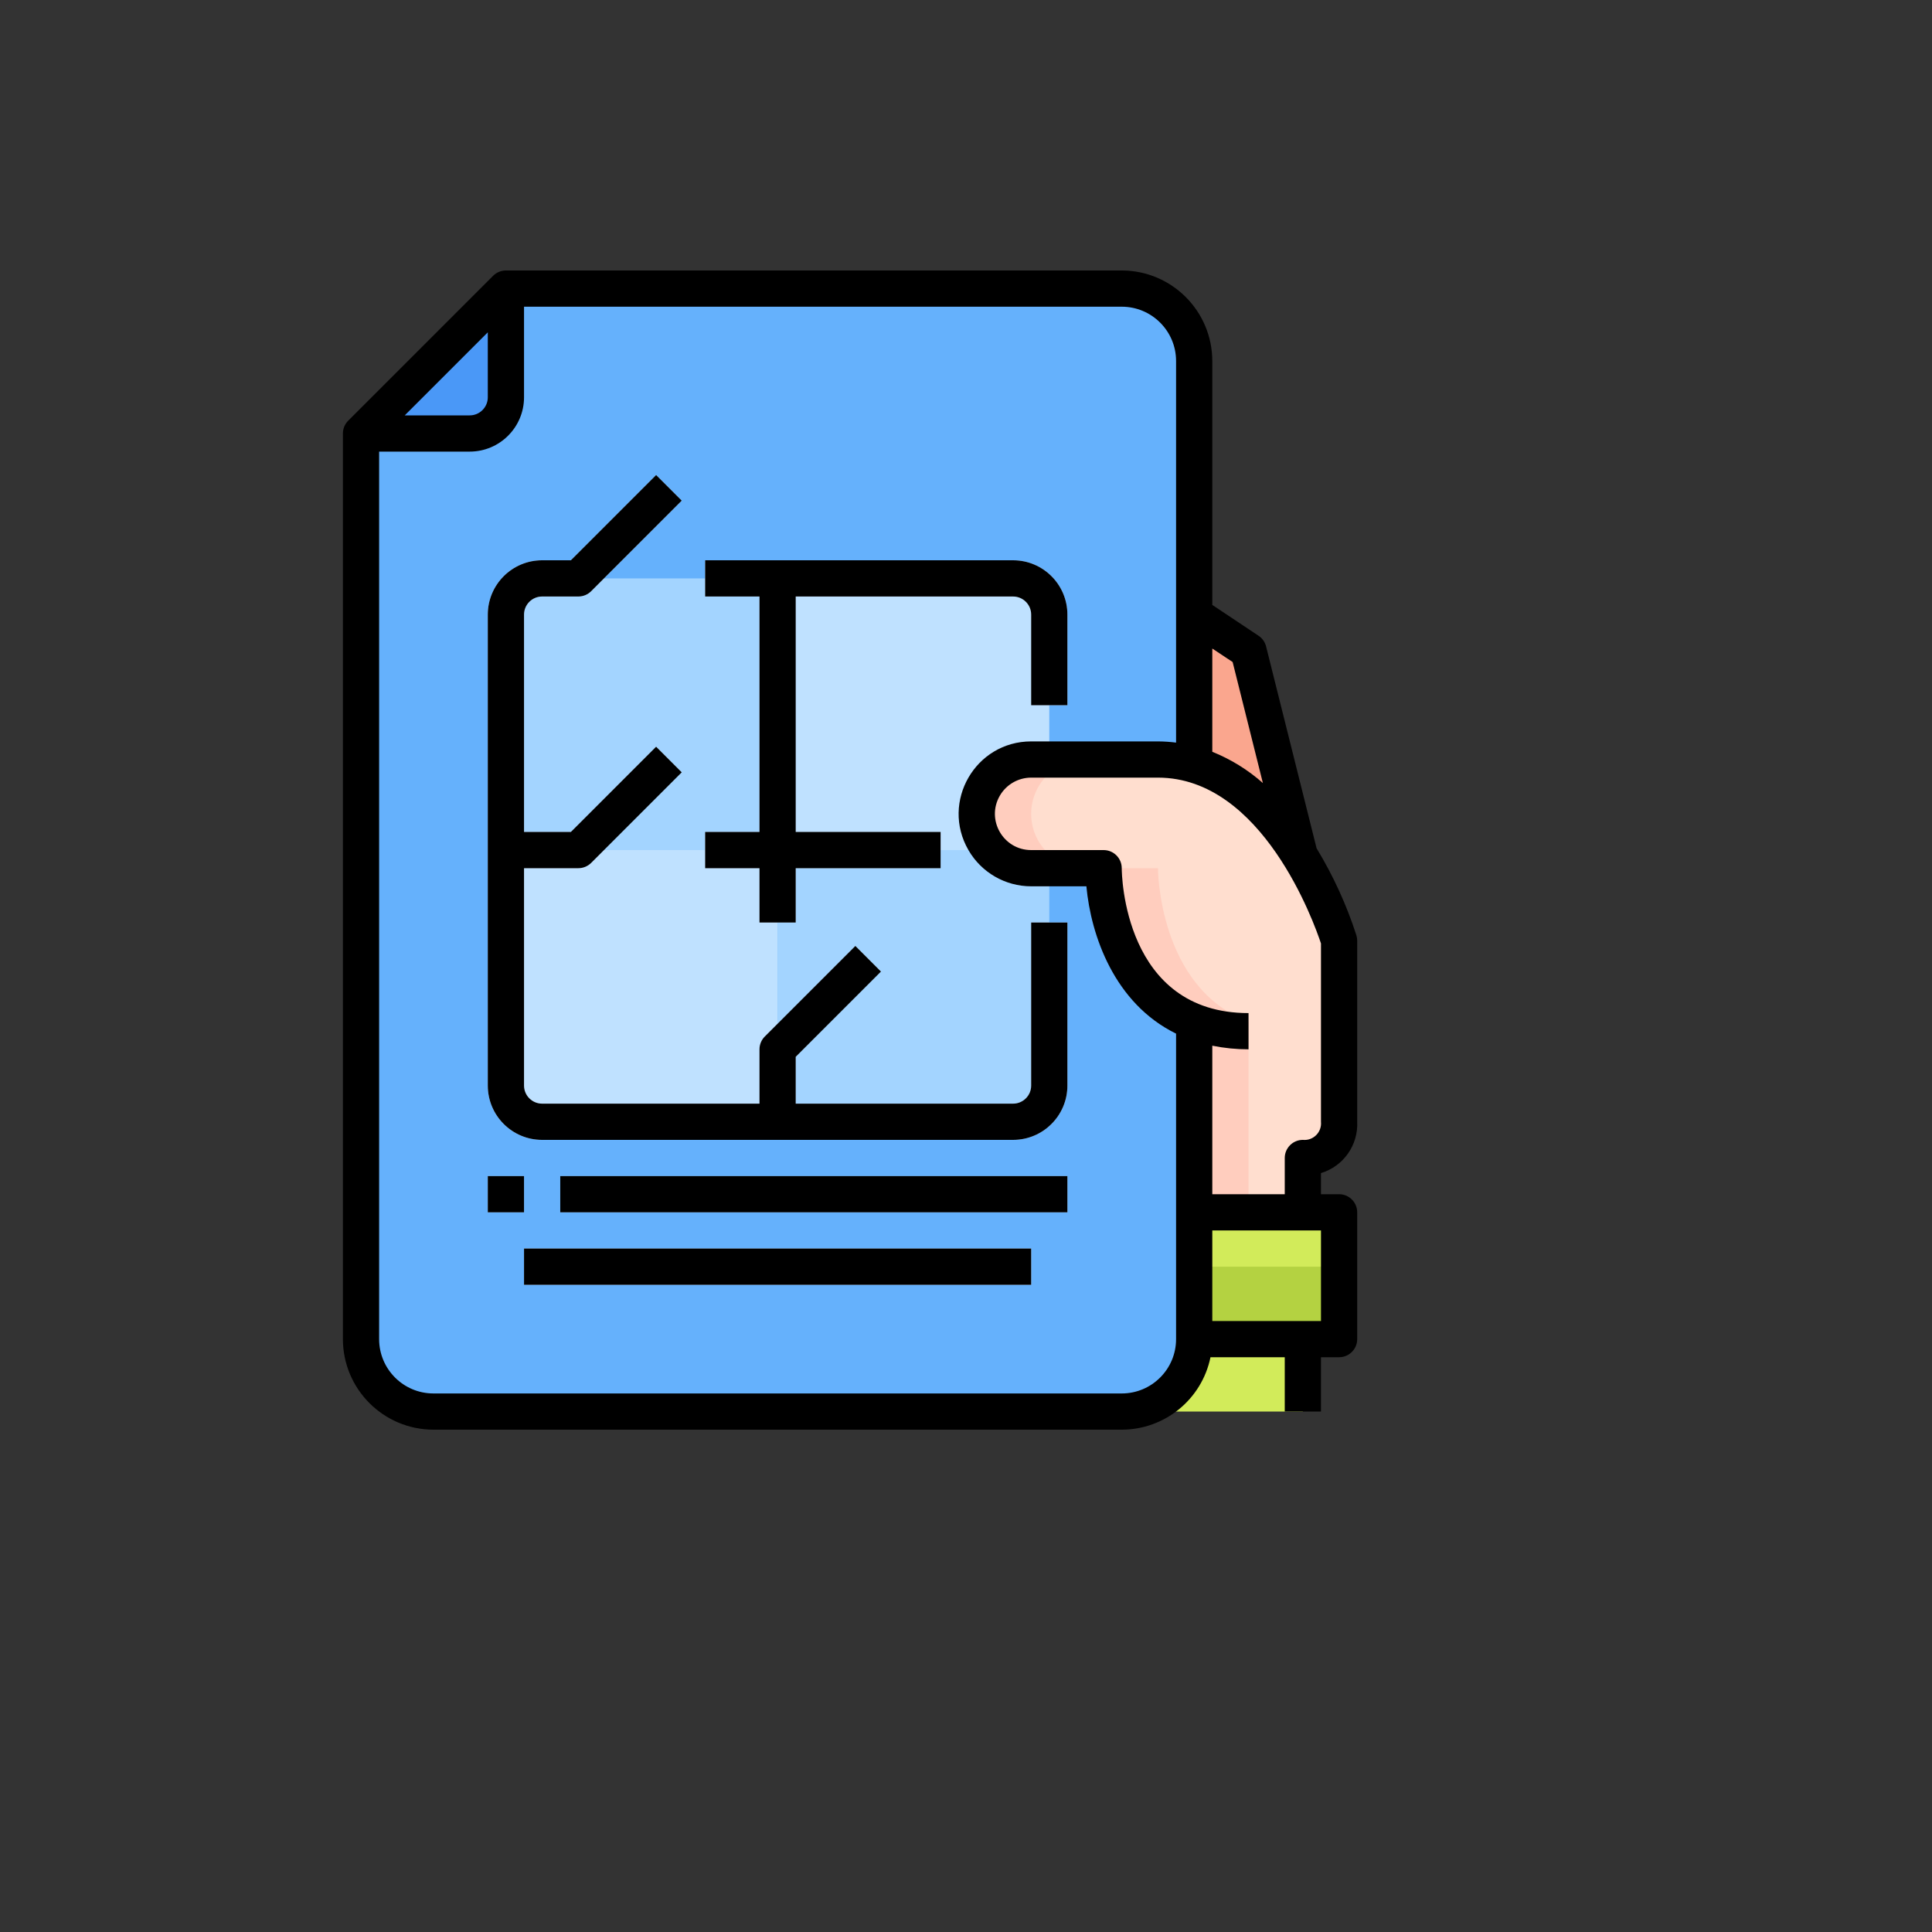<svg xmlns="http://www.w3.org/2000/svg" version="1.1" xmlns:xlink="http://www.w3.org/1999/xlink" width="100%" height="100%" id="svgWorkerArea" viewBox="-25 -25 625 625" xmlns:idraw="https://idraw.muisca.co" style="background: white;"><rect x="-25" y="-25" width="625" height="625" fill="#333333" stroke="none"/><defs id="defsdoc"><pattern id="patternBool" x="0" y="0" width="10" height="10" patternUnits="userSpaceOnUse" patternTransform="rotate(35)"><circle cx="5" cy="5" r="4" style="stroke: none;fill: #ff000070;"></circle></pattern></defs><g id="fileImp-870738459" class="cosito"><path id="pathImp-606369647" class="grouped" style="fill:#4a98f7" d="M138.662 68.359C138.662 68.359 138.662 103.516 138.662 103.516 138.643 109.98 133.408 115.215 126.944 115.234 126.944 115.234 91.787 115.234 91.787 115.234 91.787 115.234 138.662 68.359 138.662 68.359"></path><path id="pathImp-254535825" class="grouped" style="fill:#65b1fc" d="M361.318 91.797C361.318 91.797 361.318 408.203 361.318 408.203 361.318 421.147 350.825 431.641 337.881 431.641 337.881 431.641 115.225 431.641 115.225 431.641 102.281 431.641 91.787 421.147 91.787 408.203 91.787 408.203 91.787 115.234 91.787 115.234 91.787 115.234 126.944 115.234 126.944 115.234 133.408 115.215 138.643 109.98 138.662 103.516 138.662 103.516 138.662 68.359 138.662 68.359 138.662 68.359 337.881 68.359 337.881 68.359 350.825 68.359 361.318 78.853 361.318 91.797 361.318 91.797 361.318 91.797 361.318 91.797"></path><path id="pathImp-145238279" class="grouped" style="fill:#a3d4ff" d="M150.381 162.109C150.381 162.109 226.553 162.109 226.553 162.109 226.553 162.109 226.553 250 226.553 250 226.553 250 138.662 250 138.662 250 138.662 250 138.662 173.828 138.662 173.828 138.662 167.356 143.909 162.109 150.381 162.109 150.381 162.109 150.381 162.109 150.381 162.109"></path><path id="pathImp-474292768" class="grouped" style="fill:#bfe1ff" d="M314.443 250C314.443 250 226.553 250 226.553 250 226.553 250 226.553 162.109 226.553 162.109 226.553 162.109 302.725 162.109 302.725 162.109 309.197 162.109 314.443 167.356 314.443 173.828 314.443 173.828 314.443 250 314.443 250 314.443 250 314.443 250 314.443 250"></path><path id="pathImp-484408870" class="grouped" style="fill:#a3d4ff" d="M302.725 337.891C302.725 337.891 226.553 337.891 226.553 337.891 226.553 337.891 226.553 250 226.553 250 226.553 250 314.443 250 314.443 250 314.443 250 314.443 326.172 314.443 326.172 314.443 332.644 309.197 337.891 302.725 337.891 302.725 337.891 302.725 337.891 302.725 337.891"></path><path id="pathImp-676176984" class="grouped" style="fill:#bfe1ff" d="M138.662 250C138.662 250 226.553 250 226.553 250 226.553 250 226.553 337.891 226.553 337.891 226.553 337.891 150.381 337.891 150.381 337.891 143.909 337.891 138.662 332.644 138.662 326.172 138.662 326.172 138.662 250 138.662 250 138.662 250 138.662 250 138.662 250"></path><path id="pathImp-239486327" class="grouped" style="fill:#dbeeff" d="M302.725 156.25C302.725 156.25 203.115 156.25 203.115 156.25 203.115 156.25 203.115 167.969 203.115 167.969 203.115 167.969 220.694 167.969 220.694 167.969 220.694 167.969 220.694 244.141 220.694 244.141 220.694 244.141 203.115 244.141 203.115 244.141 203.115 244.141 203.115 255.859 203.115 255.859 203.115 255.859 220.694 255.859 220.694 255.859 220.694 255.859 220.694 273.438 220.694 273.438 220.694 273.438 232.412 273.438 232.412 273.438 232.412 273.438 232.412 255.859 232.412 255.859 232.412 255.859 279.287 255.859 279.287 255.859 279.287 255.859 279.287 244.141 279.287 244.141 279.287 244.141 232.412 244.141 232.412 244.141 232.412 244.141 232.412 167.969 232.412 167.969 232.412 167.969 302.725 167.969 302.725 167.969 305.961 167.969 308.584 170.592 308.584 173.828 308.584 173.828 308.584 203.125 308.584 203.125 308.584 203.125 320.303 203.125 320.303 203.125 320.303 203.125 320.303 173.828 320.303 173.828 320.303 164.12 312.433 156.25 302.725 156.25 302.725 156.25 302.725 156.25 302.725 156.25"></path><path id="pathImp-229564269" class="grouped" style="fill:#dbeeff" d="M308.584 326.172C308.584 329.408 305.961 332.031 302.725 332.031 302.725 332.031 232.412 332.031 232.412 332.031 232.412 332.031 232.412 316.879 232.412 316.879 232.412 316.879 259.992 289.299 259.992 289.299 259.992 289.299 251.707 281.014 251.707 281.014 251.707 281.014 222.41 310.31 222.41 310.31 221.311 311.409 220.694 312.899 220.694 314.453 220.694 314.453 220.694 332.031 220.694 332.031 220.694 332.031 150.381 332.031 150.381 332.031 147.145 332.031 144.522 329.408 144.522 326.172 144.522 326.172 144.522 255.859 144.522 255.859 144.522 255.859 162.1 255.859 162.1 255.859 163.654 255.859 165.144 255.242 166.242 254.143 166.242 254.143 195.539 224.846 195.539 224.846 195.539 224.846 187.254 216.56 187.254 216.56 187.254 216.56 159.674 244.141 159.674 244.141 159.674 244.141 144.522 244.141 144.522 244.141 144.522 244.141 144.522 173.828 144.522 173.828 144.522 170.592 147.145 167.969 150.381 167.969 150.381 167.969 162.1 167.969 162.1 167.969 163.654 167.968 165.144 167.351 166.242 166.252 166.242 166.252 195.539 136.955 195.539 136.955 195.539 136.955 187.254 128.67 187.254 128.67 187.254 128.67 159.674 156.25 159.674 156.25 159.674 156.25 150.381 156.25 150.381 156.25 140.673 156.25 132.803 164.12 132.803 173.828 132.803 173.828 132.803 326.172 132.803 326.172 132.803 335.88 140.673 343.75 150.381 343.75 150.381 343.75 302.725 343.75 302.725 343.75 312.433 343.75 320.303 335.88 320.303 326.172 320.303 326.172 320.303 273.438 320.303 273.438 320.303 273.438 308.584 273.438 308.584 273.438 308.584 273.438 308.584 326.172 308.584 326.172M132.803 355.469C132.803 355.469 144.522 355.469 144.522 355.469 144.522 355.469 144.522 367.188 144.522 367.188 144.522 367.188 132.803 367.188 132.803 367.188 132.803 367.188 132.803 355.469 132.803 355.469M156.24 355.469C156.24 355.469 320.303 355.469 320.303 355.469 320.303 355.469 320.303 367.188 320.303 367.188 320.303 367.188 156.24 367.188 156.24 367.188 156.24 367.188 156.24 355.469 156.24 355.469M144.522 378.906C144.522 378.906 308.584 378.906 308.584 378.906 308.584 378.906 308.584 390.625 308.584 390.625 308.584 390.625 144.522 390.625 144.522 390.625 144.522 390.625 144.522 378.906 144.522 378.906"></path><path id="pathImp-224752693" class="grouped" style="fill:#d2eb5a" d="M408.193 367.188C408.193 367.188 408.193 408.203 408.193 408.203 408.193 408.203 361.318 408.203 361.318 408.203 361.318 408.203 361.318 367.188 361.318 367.188 361.318 367.188 408.193 367.188 408.193 367.188 408.193 367.188 408.193 367.188 408.193 367.188"></path><path id="pathImp-313199082" class="grouped" style="fill:#b4d241" d="M408.193 384.766C408.193 384.766 408.193 408.203 408.193 408.203 408.193 408.203 361.318 408.203 361.318 408.203 361.318 408.203 361.318 384.766 361.318 384.766 361.318 384.766 408.193 384.766 408.193 384.766 408.193 384.766 408.193 384.766 408.193 384.766"></path><path id="pathImp-447518718" class="grouped" style="fill:#d2eb5a" d="M396.475 408.203C396.475 408.203 396.475 431.641 396.475 431.641 396.475 431.641 337.881 431.641 337.881 431.641 350.825 431.641 361.318 421.147 361.318 408.203 361.318 408.203 396.475 408.203 396.475 408.203"></path><path id="pathImp-979300241" class="grouped" style="fill:#faa68e" d="M395.479 251.934C387.861 239.629 376.611 226.856 361.318 222.402 361.318 222.402 361.318 173.828 361.318 173.828 361.318 173.828 378.897 185.547 378.897 185.547 378.897 185.547 395.479 251.934 395.479 251.934"></path><path id="pathImp-886784841" class="grouped" style="fill:#ffdecf" d="M396.475 349.609C396.475 349.609 396.475 367.188 396.475 367.188 396.475 367.188 361.318 367.188 361.318 367.188 361.318 367.188 361.318 305.547 361.318 305.547 332.022 294.414 332.022 255.859 332.022 255.859 332.022 255.859 308.584 255.859 308.584 255.859 295.053 255.859 286.595 241.211 293.361 229.492 296.501 224.054 302.304 220.703 308.584 220.703 308.584 220.703 349.6 220.703 349.6 220.703 353.568 220.688 357.517 221.26 361.318 222.402 376.611 226.856 387.861 239.629 395.479 251.934 400.78 260.522 405.048 269.707 408.193 279.297 408.193 279.297 408.193 337.891 408.193 337.891 408.332 344.419 403.003 349.748 396.475 349.609 396.475 349.609 396.475 349.609 396.475 349.609"></path><path id="pathImp-725597933" class="grouped" style="fill:#ffcdbe" d="M308.584 238.281C308.584 228.573 316.454 220.703 326.162 220.703 326.162 220.703 308.584 220.703 308.584 220.703 295.053 220.703 286.595 235.352 293.361 247.07 296.501 252.509 302.304 255.859 308.584 255.859 308.584 255.859 326.162 255.859 326.162 255.859 316.454 255.859 308.584 247.99 308.584 238.281 308.584 238.281 308.584 238.281 308.584 238.281M349.6 255.859C349.6 255.859 332.022 255.859 332.022 255.859 332.022 255.859 332.022 294.414 361.318 305.547 361.318 305.547 361.318 367.188 361.318 367.188 361.318 367.188 378.897 367.188 378.897 367.188 378.897 367.188 378.897 305.547 378.897 305.547 349.6 294.414 349.6 255.859 349.6 255.859 349.6 255.859 349.6 255.859 349.6 255.859"></path><path id="pathImp-186886365" class="grouped" d="M414.053 337.891C414.053 337.891 414.053 279.297 414.053 279.297 414.05 278.727 413.967 278.161 413.807 277.615 410.627 267.747 406.301 258.286 400.916 249.426 400.916 249.426 384.58 184.129 384.58 184.129 384.228 182.714 383.361 181.482 382.149 180.672 382.149 180.672 367.178 170.693 367.178 170.693 367.178 170.693 367.178 91.797 367.178 91.797 367.159 75.624 354.053 62.519 337.881 62.5 337.881 62.5 138.662 62.5 138.662 62.5 137.108 62.501 135.618 63.118 134.52 64.217 134.52 64.217 87.645 111.092 87.645 111.092 86.546 112.19 85.929 113.68 85.928 115.234 85.928 115.234 85.928 408.203 85.928 408.203 85.947 424.376 99.052 437.481 115.225 437.5 115.225 437.5 337.881 437.5 337.881 437.5 351.798 437.482 363.789 427.694 366.592 414.062 366.592 414.062 390.615 414.062 390.615 414.062 390.615 414.062 390.615 431.641 390.615 431.641 390.615 431.641 402.334 431.641 402.334 431.641 402.334 431.641 402.334 414.062 402.334 414.062 402.334 414.062 408.193 414.062 408.193 414.062 411.43 414.062 414.053 411.439 414.053 408.203 414.053 408.203 414.053 367.188 414.053 367.188 414.053 363.951 411.43 361.328 408.193 361.328 408.193 361.328 402.334 361.328 402.334 361.328 402.334 361.328 402.334 354.49 402.334 354.49 409.586 352.3 414.417 345.457 414.053 337.891 414.053 337.891 414.053 337.891 414.053 337.891M402.334 337.891C402.664 341.254 399.838 344.08 396.475 343.75 393.239 343.75 390.615 346.373 390.615 349.609 390.615 349.609 390.615 361.328 390.615 361.328 390.615 361.328 367.178 361.328 367.178 361.328 367.178 361.328 367.178 313.281 367.178 313.281 371.035 314.061 374.961 314.454 378.897 314.453 378.897 314.453 378.897 302.734 378.897 302.734 338.52 302.734 337.881 257.764 337.881 255.859 337.881 252.623 335.258 250 332.022 250 332.022 250 308.584 250 308.584 250 299.563 250 293.925 240.234 298.435 232.422 300.529 228.796 304.398 226.562 308.584 226.562 308.584 226.562 349.6 226.562 349.6 226.562 383.356 226.562 400.137 273.572 402.334 280.211 402.334 280.211 402.334 337.891 402.334 337.891M373.758 189.168C373.758 189.168 383.543 228.315 383.543 228.315 378.706 224.033 373.171 220.612 367.178 218.201 367.178 218.201 367.178 184.803 367.178 184.803 367.178 184.803 373.758 189.168 373.758 189.168M132.803 82.504C132.803 82.504 132.803 103.516 132.803 103.516 132.803 106.752 130.18 109.375 126.944 109.375 126.944 109.375 105.932 109.375 105.932 109.375 105.932 109.375 132.803 82.504 132.803 82.504M337.881 425.781C337.881 425.781 115.225 425.781 115.225 425.781 105.516 425.781 97.647 417.911 97.647 408.203 97.647 408.203 97.647 121.094 97.647 121.094 97.647 121.094 126.944 121.094 126.944 121.094 136.652 121.094 144.522 113.224 144.522 103.516 144.522 103.516 144.522 74.219 144.522 74.219 144.522 74.219 337.881 74.219 337.881 74.219 347.589 74.219 355.459 82.088 355.459 91.797 355.459 91.797 355.459 215.236 355.459 215.236 353.516 214.986 351.559 214.854 349.6 214.844 349.6 214.844 308.584 214.844 308.584 214.844 290.542 214.844 279.266 234.375 288.287 250 292.473 257.252 300.211 261.719 308.584 261.719 308.584 261.719 326.443 261.719 326.443 261.719 327.914 277.586 335.467 299.582 355.459 309.379 355.459 309.379 355.459 408.203 355.459 408.203 355.459 417.911 347.589 425.781 337.881 425.781 337.881 425.781 337.881 425.781 337.881 425.781M402.334 402.344C402.334 402.344 367.178 402.344 367.178 402.344 367.178 402.344 367.178 373.047 367.178 373.047 367.178 373.047 402.334 373.047 402.334 373.047 402.334 373.047 402.334 402.344 402.334 402.344"></path><path id="pathImp-392221206" class="grouped" d="M220.694 273.438C220.694 273.438 232.412 273.438 232.412 273.438 232.412 273.438 232.412 255.859 232.412 255.859 232.412 255.859 279.287 255.859 279.287 255.859 279.287 255.859 279.287 244.141 279.287 244.141 279.287 244.141 232.412 244.141 232.412 244.141 232.412 244.141 232.412 167.969 232.412 167.969 232.412 167.969 302.725 167.969 302.725 167.969 305.961 167.969 308.584 170.592 308.584 173.828 308.584 173.828 308.584 203.125 308.584 203.125 308.584 203.125 320.303 203.125 320.303 203.125 320.303 203.125 320.303 173.828 320.303 173.828 320.303 164.12 312.433 156.25 302.725 156.25 302.725 156.25 203.115 156.25 203.115 156.25 203.115 156.25 203.115 167.969 203.115 167.969 203.115 167.969 220.694 167.969 220.694 167.969 220.694 167.969 220.694 244.141 220.694 244.141 220.694 244.141 203.115 244.141 203.115 244.141 203.115 244.141 203.115 255.859 203.115 255.859 203.115 255.859 220.694 255.859 220.694 255.859 220.694 255.859 220.694 273.438 220.694 273.438"></path><path id="pathImp-131515433" class="grouped" d="M308.584 326.172C308.584 329.408 305.961 332.031 302.725 332.031 302.725 332.031 232.412 332.031 232.412 332.031 232.412 332.031 232.412 316.879 232.412 316.879 232.412 316.879 259.992 289.299 259.992 289.299 259.992 289.299 251.707 281.014 251.707 281.014 251.707 281.014 222.41 310.31 222.41 310.31 221.311 311.409 220.694 312.899 220.694 314.453 220.694 314.453 220.694 332.031 220.694 332.031 220.694 332.031 150.381 332.031 150.381 332.031 147.145 332.031 144.522 329.408 144.522 326.172 144.522 326.172 144.522 255.859 144.522 255.859 144.522 255.859 162.1 255.859 162.1 255.859 163.654 255.859 165.144 255.242 166.242 254.143 166.242 254.143 195.539 224.846 195.539 224.846 195.539 224.846 187.254 216.56 187.254 216.56 187.254 216.56 159.674 244.141 159.674 244.141 159.674 244.141 144.522 244.141 144.522 244.141 144.522 244.141 144.522 173.828 144.522 173.828 144.522 170.592 147.145 167.969 150.381 167.969 150.381 167.969 162.1 167.969 162.1 167.969 163.654 167.968 165.144 167.351 166.242 166.252 166.242 166.252 195.539 136.955 195.539 136.955 195.539 136.955 187.254 128.67 187.254 128.67 187.254 128.67 159.674 156.25 159.674 156.25 159.674 156.25 150.381 156.25 150.381 156.25 140.673 156.25 132.803 164.12 132.803 173.828 132.803 173.828 132.803 326.172 132.803 326.172 132.803 335.88 140.673 343.75 150.381 343.75 150.381 343.75 302.725 343.75 302.725 343.75 312.433 343.75 320.303 335.88 320.303 326.172 320.303 326.172 320.303 273.438 320.303 273.438 320.303 273.438 308.584 273.438 308.584 273.438 308.584 273.438 308.584 326.172 308.584 326.172M132.803 355.469C132.803 355.469 144.522 355.469 144.522 355.469 144.522 355.469 144.522 367.188 144.522 367.188 144.522 367.188 132.803 367.188 132.803 367.188 132.803 367.188 132.803 355.469 132.803 355.469M156.24 355.469C156.24 355.469 320.303 355.469 320.303 355.469 320.303 355.469 320.303 367.188 320.303 367.188 320.303 367.188 156.24 367.188 156.24 367.188 156.24 367.188 156.24 355.469 156.24 355.469M144.522 378.906C144.522 378.906 308.584 378.906 308.584 378.906 308.584 378.906 308.584 390.625 308.584 390.625 308.584 390.625 144.522 390.625 144.522 390.625 144.522 390.625 144.522 378.906 144.522 378.906"></path></g></svg>